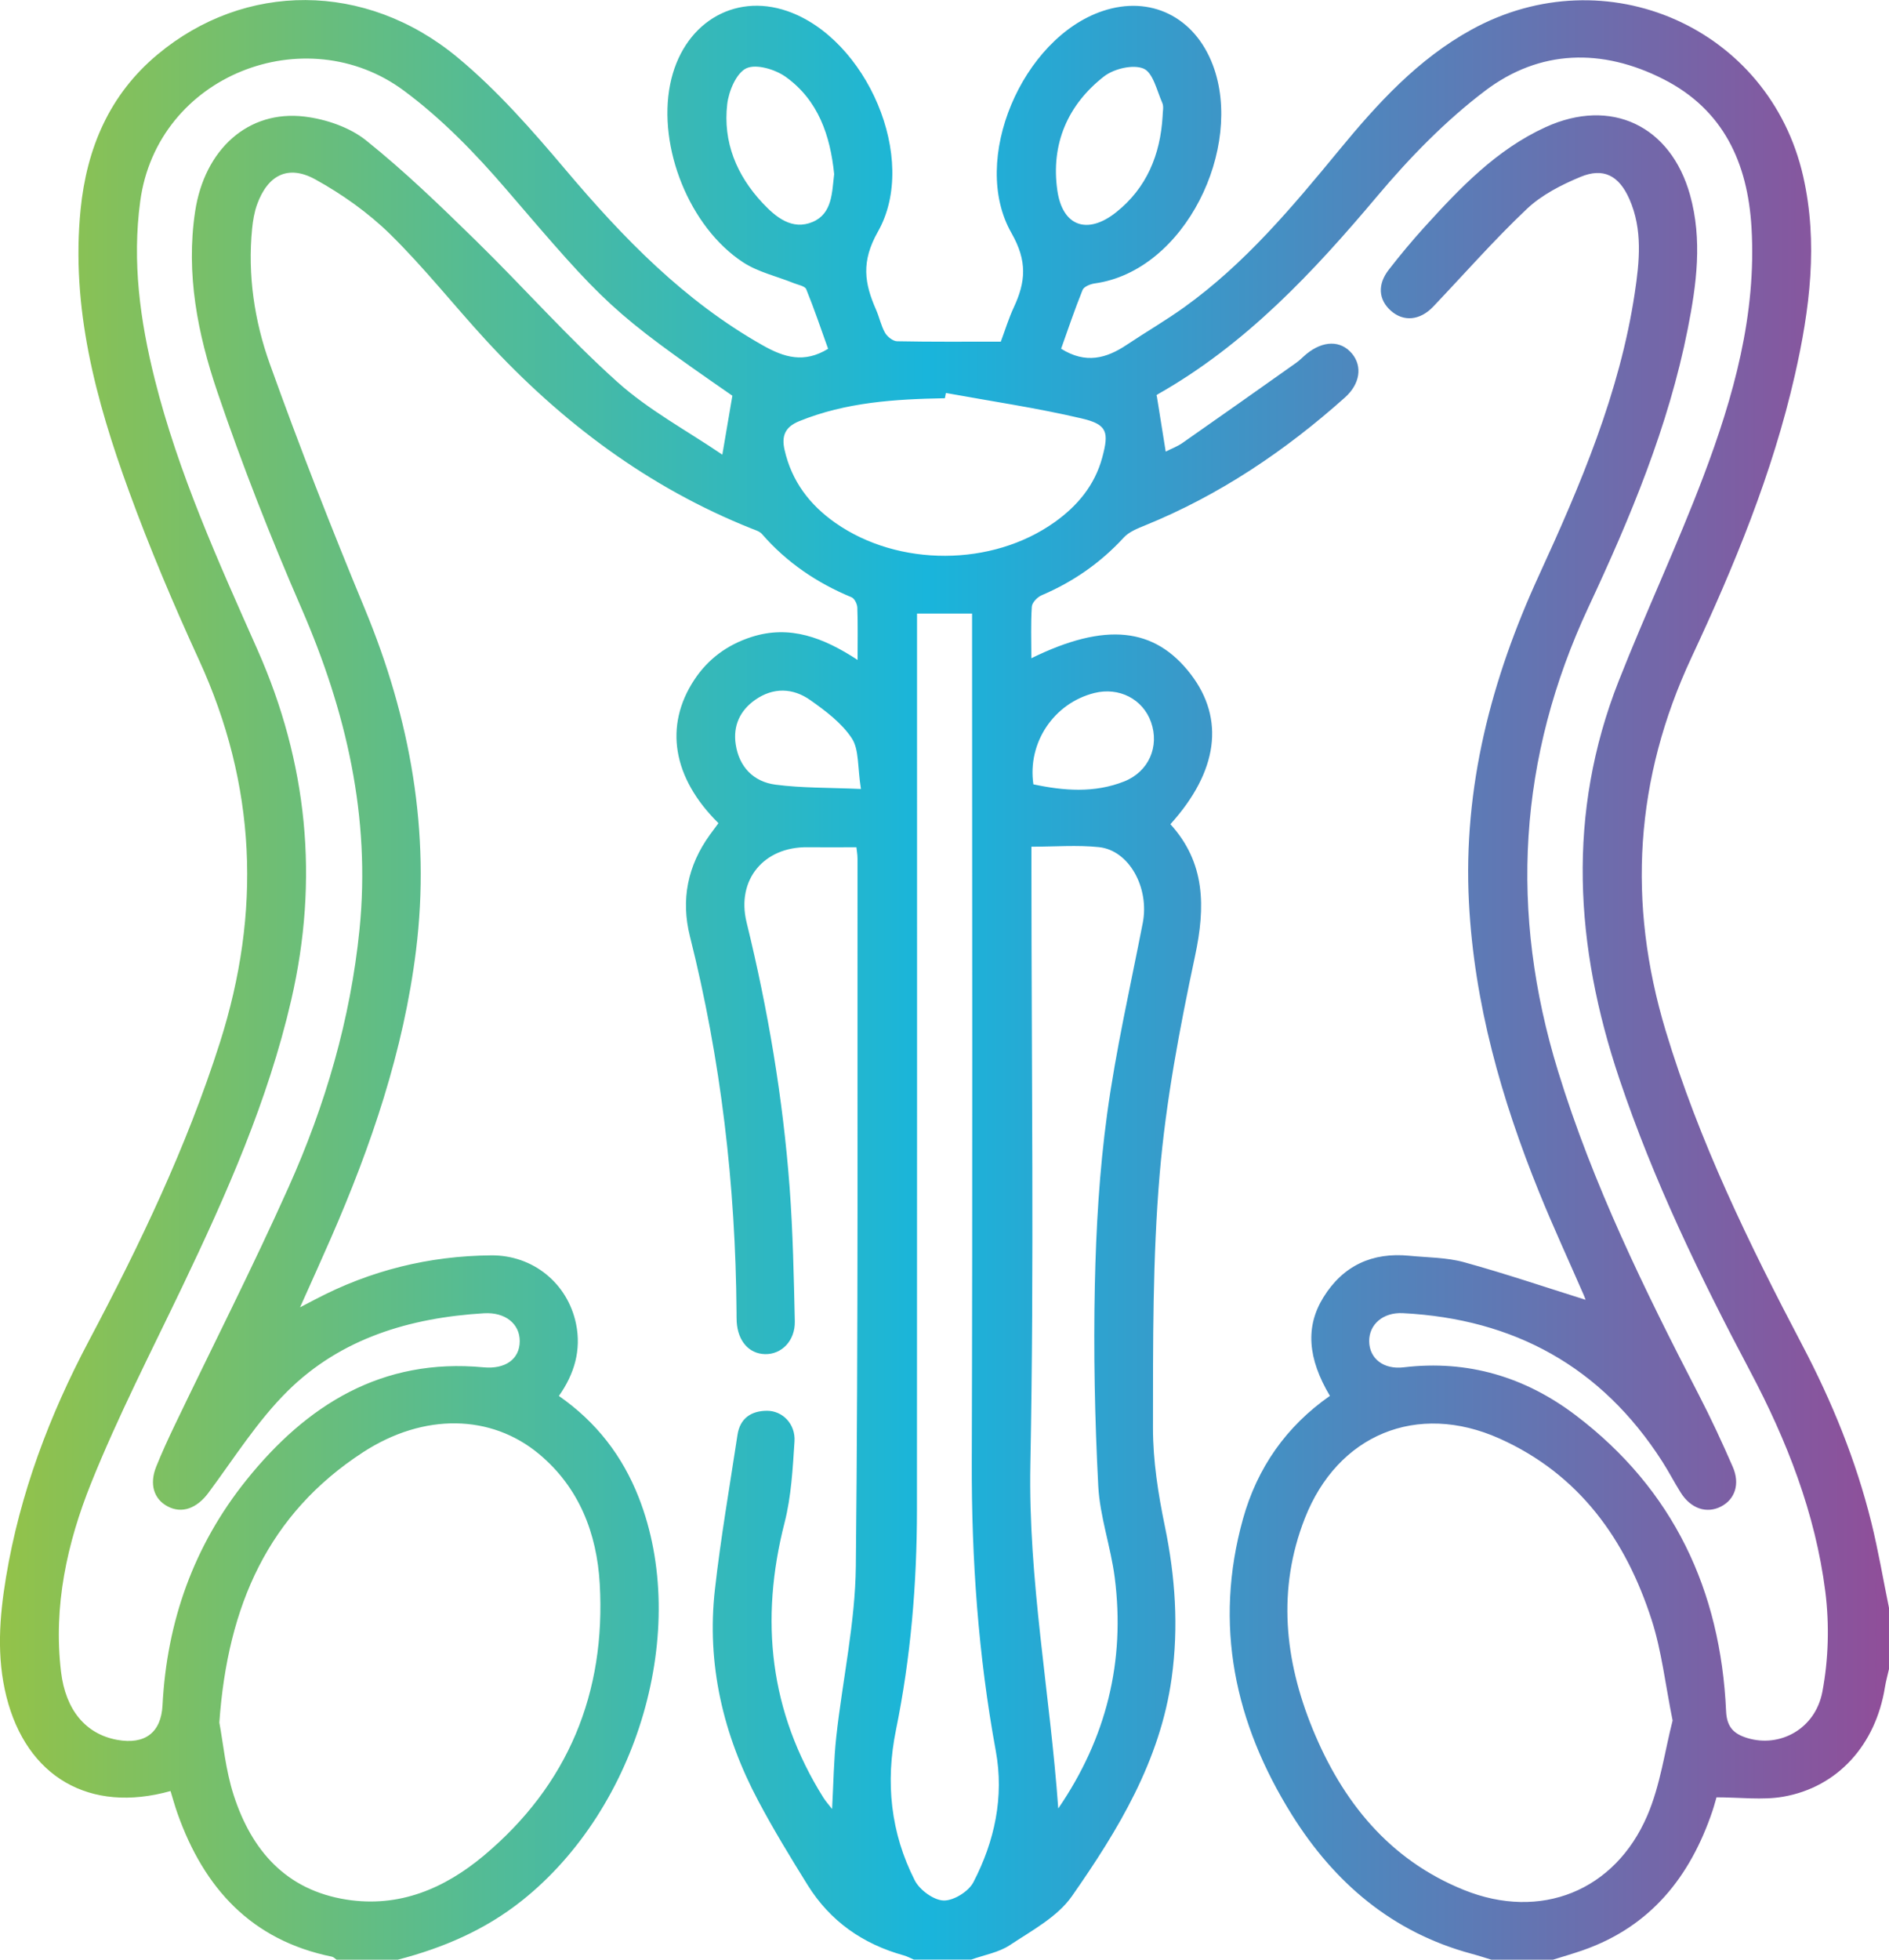 <?xml version="1.0" encoding="UTF-8"?>
<svg id="Warstwa_1" xmlns="http://www.w3.org/2000/svg" xmlns:xlink="http://www.w3.org/1999/xlink" viewBox="0 0 493.06 511.32">
  <defs>
    <style>
      .cls-1 {
        fill: url(#Gradient_bez_nazwy_2);
      }
    </style>
    <linearGradient id="Gradient_bez_nazwy_2" data-name="Gradient bez nazwy 2" x1="0" y1="255.66" x2="493.06" y2="255.66" gradientUnits="userSpaceOnUse">
      <stop offset="0" stop-color="#93c249"/>
      <stop offset=".49" stop-color="#19b5db"/>
      <stop offset="1" stop-color="#904e99"/>
    </linearGradient>
  </defs>
  <g id="_x35_MrSxJ.tif">
    <path class="cls-1" d="M405.23,511.32h-15.97c-1.71-.52-3.41-1.08-5.14-1.54-20.69-5.57-35.84-18.53-46.94-36.3-14.9-23.85-20.45-49.51-12.74-77.17,3.72-13.35,11.32-24.17,22.69-32.1-5.82-9.77-6.43-18.07-1.7-25.71,5.13-8.29,12.76-11.8,22.43-10.85,4.78.47,9.72.43,14.3,1.69,10.75,2.96,21.32,6.55,31.69,9.8.09.25-.13-.47-.43-1.16-3.9-8.97-8.02-17.86-11.69-26.92-9.83-24.28-16.95-49.27-18.31-75.58-1.55-30.03,5.8-58.19,18.25-85.31,10.87-23.68,21.11-47.66,25.03-73.71,1.23-8.19,2.11-16.59-1.42-24.55-2.71-6.13-6.78-8.24-12.76-5.75-4.98,2.07-10.11,4.69-13.97,8.34-8.55,8.08-16.34,16.98-24.47,25.52-3.44,3.62-7.74,4-11.04,1.06-3.23-2.87-3.55-6.83-.56-10.69,2.96-3.81,6.05-7.52,9.28-11.09,9.3-10.24,18.83-20.27,31.7-26.14,17.05-7.77,32.6-.39,37.66,17.68,3.29,11.75,1.7,23.42-.6,35.03-5.03,25.42-14.97,49.15-25.86,72.45-18.44,39.45-20.73,79.74-7.97,121.22,9.07,29.5,22.56,57.01,36.67,84.29,3.2,6.18,6.14,12.51,8.92,18.9,1.95,4.47.57,8.46-3.04,10.34-3.77,1.96-7.92.57-10.57-3.66-1.67-2.67-3.13-5.49-4.83-8.14-15.83-24.64-38.62-37.15-67.65-38.64-5.25-.27-8.87,2.99-8.81,7.36.06,4.49,3.75,7.4,9.01,6.77,16.71-1.99,31.73,2.51,44.92,12.53,25.46,19.33,37.8,45.62,39.23,77.21.19,4.21,2.08,5.93,5.55,6.99,8.42,2.57,17.72-2.3,19.58-12.08,1.61-8.47,1.85-17.55.77-26.12-2.59-20.44-10.04-39.44-19.67-57.6-13.07-24.65-25.19-49.72-34.1-76.23-11.63-34.59-13.77-69.24-.16-103.78,7.05-17.89,15.26-35.33,22.08-53.31,7.91-20.87,13.92-42.3,12.58-65.03-.99-16.82-7.3-30.72-22.98-38.68-16-8.13-32.29-7.78-46.57,3.04-10.35,7.84-19.66,17.42-28.05,27.38-16.81,19.97-34.42,38.81-57.42,51.82-.37.21-.57.72-.23.26.86,5.38,1.59,9.95,2.35,14.67,1.48-.75,3.05-1.33,4.38-2.26,9.93-6.93,19.81-13.92,29.7-20.92.95-.67,1.75-1.54,2.65-2.28,4.38-3.58,9-3.6,11.91-.09,2.74,3.31,2.1,7.9-1.85,11.43-15.6,13.93-32.74,25.48-52.21,33.39-1.96.8-4.15,1.66-5.52,3.15-6.08,6.61-13.21,11.56-21.45,15.07-1.11.47-2.49,1.9-2.56,2.97-.29,4.37-.12,8.76-.12,13.46,19.35-9.5,32.23-8.08,41.63,4.2,8.91,11.64,7.11,25.33-5.33,39.1,9.15,10.08,9.16,21.57,6.43,34.37-4,18.79-7.61,37.81-9.23,56.92-1.87,21.99-1.73,44.18-1.75,66.29,0,8.54,1.36,17.2,3.1,25.6,2.72,13.16,3.63,26.24,1.78,39.58-3,21.61-13.95,39.65-26.04,56.94-3.78,5.41-10.46,8.96-16.2,12.77-2.91,1.93-6.7,2.56-10.09,3.78h-14.97c-.87-.37-1.7-.84-2.6-1.09-10.7-2.96-19.25-8.93-25.13-18.38-4.47-7.19-8.89-14.44-12.86-21.91-9.18-17.26-13.54-35.69-11.33-55.23,1.52-13.49,3.86-26.89,5.89-40.31.66-4.34,3.6-6.27,7.7-6.28,4.07-.01,7.47,3.46,7.18,7.99-.46,7.1-.84,14.34-2.59,21.19-6.51,25.42-3.93,49.35,10.13,71.76.62.99,1.42,1.86,2.27,2.96.37-6.64.43-12.79,1.1-18.88,1.63-14.84,4.94-29.63,5.1-44.46.65-61.53.38-123.08.44-184.62,0-1.11-.22-2.22-.29-2.98-4.47,0-8.6.05-12.72,0-11.36-.17-18.69,8.43-15.94,19.63,5.58,22.78,9.48,45.82,11.23,69.18.86,11.6,1.09,23.25,1.35,34.88.11,5.09-3.46,8.68-7.79,8.57-4.18-.11-7.06-3.39-7.38-8.43-.05-.83-.03-1.66-.04-2.49-.25-33.18-4.07-65.9-12.17-98.11-2.4-9.56-.59-18.44,5.2-26.46.75-1.04,1.52-2.06,2.25-3.05-11.98-11.81-14.23-25.4-6.3-37.41,3.61-5.47,8.65-9.14,14.86-11.15,10.02-3.24,18.83.13,27.76,5.97,0-5.1.09-9.38-.07-13.65-.03-.94-.73-2.37-1.49-2.69-9.06-3.75-16.94-9.08-23.4-16.51-.6-.69-1.7-1.02-2.61-1.38-27.08-10.77-49.75-27.82-69.36-49.11-8.44-9.17-16.2-19.02-25.07-27.73-5.72-5.61-12.52-10.43-19.55-14.31-7.11-3.92-12.42-1.12-15.19,6.53-.72,2-1.09,4.18-1.3,6.31-1.2,12.12.59,24.07,4.62,35.31,7.71,21.51,16.05,42.81,24.8,63.92,11.88,28.66,17.19,58.18,13.36,89.08-3.25,26.23-11.69,50.99-22.22,75.1-2.48,5.69-5.05,11.34-8.05,18.05,2.06-1.07,3.03-1.58,4-2.09,14.37-7.55,29.69-11.34,45.9-11.47,10.86-.09,19.95,7.25,22.14,17.88,1.4,6.83-.43,13.07-4.48,18.8,9.8,6.83,16.58,15.65,20.83,26.46,13.51,34.39-.07,81.02-30.45,105.2-9.67,7.7-20.63,12.37-32.44,15.44h-15.97c-.4-.27-.77-.7-1.21-.79-21.01-4.28-33.39-17.87-40.3-37.35-.69-1.94-1.23-3.93-1.83-5.87-21.15,5.92-37.56-3.7-42.83-24.61-2.61-10.38-1.83-20.81-.11-31.18,3.63-21.81,11.31-42.21,21.64-61.7,13.29-25.08,25.52-50.61,34.18-77.77,10.86-34.06,9.54-67.22-5.46-99.89-6.63-14.45-12.85-29.15-18.3-44.09-8.62-23.65-15.15-47.84-12.59-73.45,1.6-15.96,7.51-29.93,20.08-40.41,22.73-18.97,54.25-19.14,78.25.72,10.41,8.62,19.51,19.01,28.28,29.39,15.02,17.77,30.97,34.24,51.48,45.8,5.54,3.13,10.76,4.72,17.02.88-1.82-5.06-3.6-10.37-5.71-15.55-.34-.83-2.11-1.12-3.25-1.58-4.42-1.79-9.3-2.87-13.22-5.43-14.01-9.16-22.33-30.03-19.05-46.42,3.13-15.68,16.42-24.01,30.54-19.15,20.7,7.12,34.48,38.56,23.69,57.57-4.45,7.85-3.5,13.5-.48,20.37.87,1.97,1.29,4.16,2.34,6.01.59,1.03,2.06,2.19,3.15,2.21,8.96.18,17.93.1,27.07.1,1.16-3.1,2.07-6.11,3.39-8.94,3.08-6.62,3.61-12.01-.61-19.4-10.92-19.1,2.85-50.89,23.8-57.92,12.44-4.18,24.01,1.49,28.78,14.13,8.09,21.45-7.16,53.69-30.89,56.95-1.13.16-2.78.84-3.13,1.7-2.08,5.15-3.85,10.43-5.6,15.33,6.44,4.04,11.85,2.51,17.13-1.02,4.97-3.32,10.15-6.32,15-9.8,15.84-11.36,28.22-26.17,40.5-41.08,9.96-12.09,20.49-23.66,34.48-31.35,35.1-19.31,77.77-.55,86.58,38.26,3.95,17.39,1.73,34.69-2.16,51.83-5.84,25.71-15.87,49.91-26.97,73.67-14.8,31.67-16.84,64.02-6.76,97.44,8.67,28.76,21.74,55.55,35.64,82,7.76,14.75,14.02,30.06,18.03,46.24,1.83,7.37,3.09,14.89,4.62,22.34v15.97c-.36,1.59-.8,3.16-1.06,4.76-2.41,14.97-12.27,26.04-26.5,28.54-5.48.96-11.27.16-17.86.16.82-1.01.67-.9.62-.76-.43,1.43-.79,2.87-1.26,4.28-5.81,17.22-16.17,30.22-33.84,36.39-2.61.91-5.28,1.67-7.92,2.5ZM191.17,103.26c-31.75-21.99-33.14-23.68-59-53.82-8.06-9.39-16.9-18.51-26.81-25.83-25.55-18.89-64.31-4.14-68.76,28.92-2.13,15.8-.04,31.11,3.77,46.35,6.16,24.58,16.58,47.55,26.81,70.59,13.1,29.51,16.12,59.94,8.83,91.48-6.06,26.23-16.86,50.57-28.39,74.69-8.15,17.04-16.83,33.89-23.86,51.39-6.25,15.58-9.88,32.04-7.83,49.18,1.19,9.94,6.41,16.26,14.7,17.76,7.17,1.29,11.42-1.88,11.79-9.01,1.12-21.89,8.16-41.68,21.86-58.75,15.8-19.69,35.43-31.95,61.93-29.45,5.72.54,9.43-2.16,9.45-6.8.02-4.52-3.73-7.64-9.37-7.3-19.26,1.17-37.25,6.5-51.19,20.27-7.92,7.83-13.99,17.56-20.7,26.58-2.97,3.99-6.86,5.54-10.64,3.54-3.61-1.91-4.82-5.79-2.99-10.36,1.48-3.69,3.15-7.31,4.87-10.9,9.9-20.64,20.28-41.05,29.64-61.93,9.62-21.43,16.2-43.87,18.56-67.36,2.95-29.36-3.49-56.95-15.16-83.79-8.05-18.52-15.47-37.38-21.96-56.5-5.12-15.08-8.24-30.78-5.79-47.02,2.44-16.18,13.83-26.6,28.67-24.76,5.54.69,11.68,2.78,15.96,6.21,10.06,8.05,19.39,17.08,28.62,26.11,12.46,12.18,24.03,25.31,36.98,36.93,8.19,7.35,18.19,12.7,27.38,18.95.99-5.81,1.75-10.3,2.62-15.38ZM57.25,449.45c.98,5.15,1.6,12.35,3.78,19.05,4.67,14.32,13.61,24.65,29.39,27.14,13.82,2.18,25.65-2.93,35.86-11.47,22-18.42,31.89-42.47,30.26-70.95-.75-13.09-5.34-25.08-15.82-33.82-12.51-10.43-30.09-10.79-45.96-.48-24.68,16.05-35.35,39.92-37.51,70.54ZM436.58,448.92c-1.91-9.44-2.85-18.1-5.46-26.21-6.77-21.05-18.96-38.07-39.73-47.37-21.5-9.62-42.26-1.05-50.83,20.88-7.22,18.47-5.28,36.93,2.04,54.85,7.75,18.95,19.97,34.17,39.49,42.05,19.95,8.06,39.43.34,47.9-19.45,3.39-7.91,4.54-16.78,6.59-24.76ZM239.36,160.09v6.83c0,75.68.03,151.35-.02,227.03-.01,19.31-1.61,38.49-5.48,57.44-2.78,13.62-1.4,26.86,4.91,39.24,1.28,2.5,4.9,5.16,7.52,5.25,2.61.08,6.53-2.35,7.78-4.77,5.55-10.68,8.05-22.28,5.85-34.25-4.58-24.93-6.35-50.02-6.27-75.35.22-71.68.08-143.37.08-215.05v-6.37h-14.37ZM276.22,471.87c12.54-18.3,17.55-38.37,14.74-60.27-1.03-8.04-3.89-15.91-4.3-23.94-.9-17.41-1.26-34.88-.89-52.31.32-14.93,1.19-29.93,3.21-44.71,2.28-16.72,6.07-33.24,9.3-49.83,1.78-9.16-3.54-18.96-11.46-19.78-5.68-.59-11.48-.11-17.6-.11v6.05c0,51.72.72,103.45-.28,155.15-.58,30.19,5.13,59.65,7.28,89.76ZM246.9,102.54c-.09.46-.18.91-.27,1.37-12.96.23-25.81,1.01-38.06,6-3.66,1.49-4.6,3.85-3.8,7.41,1.84,8.2,6.55,14.41,13.32,19.14,16.42,11.48,40.85,11.42,57.16-.2,5.96-4.24,10.48-9.61,12.45-16.86,1.79-6.63,1.37-8.64-5.33-10.21-11.7-2.75-23.63-4.49-35.47-6.65ZM217.73,45.42c-1.02-10.05-4.14-19.27-12.64-25.36-2.74-1.96-7.7-3.45-10.28-2.24-2.61,1.23-4.59,5.94-4.99,9.34-1.15,9.9,2.45,18.58,9.22,25.81,3.47,3.7,7.72,7.2,13.07,4.94,5.15-2.18,5.04-7.66,5.62-12.48ZM303.46,30.33c0-1.16.36-2.48-.07-3.45-1.42-3.21-2.42-7.92-4.9-8.98-2.73-1.16-7.73.03-10.31,2.03-9.54,7.43-13.92,17.71-12.2,29.74,1.34,9.4,7.84,11.67,15.32,5.74,8-6.34,11.57-15.05,12.16-25.09ZM224.72,205.87c-.92-5.78-.45-10.3-2.39-13.24-2.62-3.99-6.83-7.13-10.83-9.96-4.52-3.19-9.65-3.38-14.38-.07-3.98,2.78-5.82,6.8-5.09,11.61.89,5.9,4.65,9.77,10.37,10.52,6.9.91,13.94.76,22.31,1.13ZM269.74,204.65c7.93,1.69,15.92,2.33,23.72-.77,6.4-2.55,9.22-9.13,6.98-15.46-2.13-6.03-8.36-9.22-14.81-7.6-10.54,2.65-17.49,12.93-15.9,23.83Z"/>
  </g>
</svg>